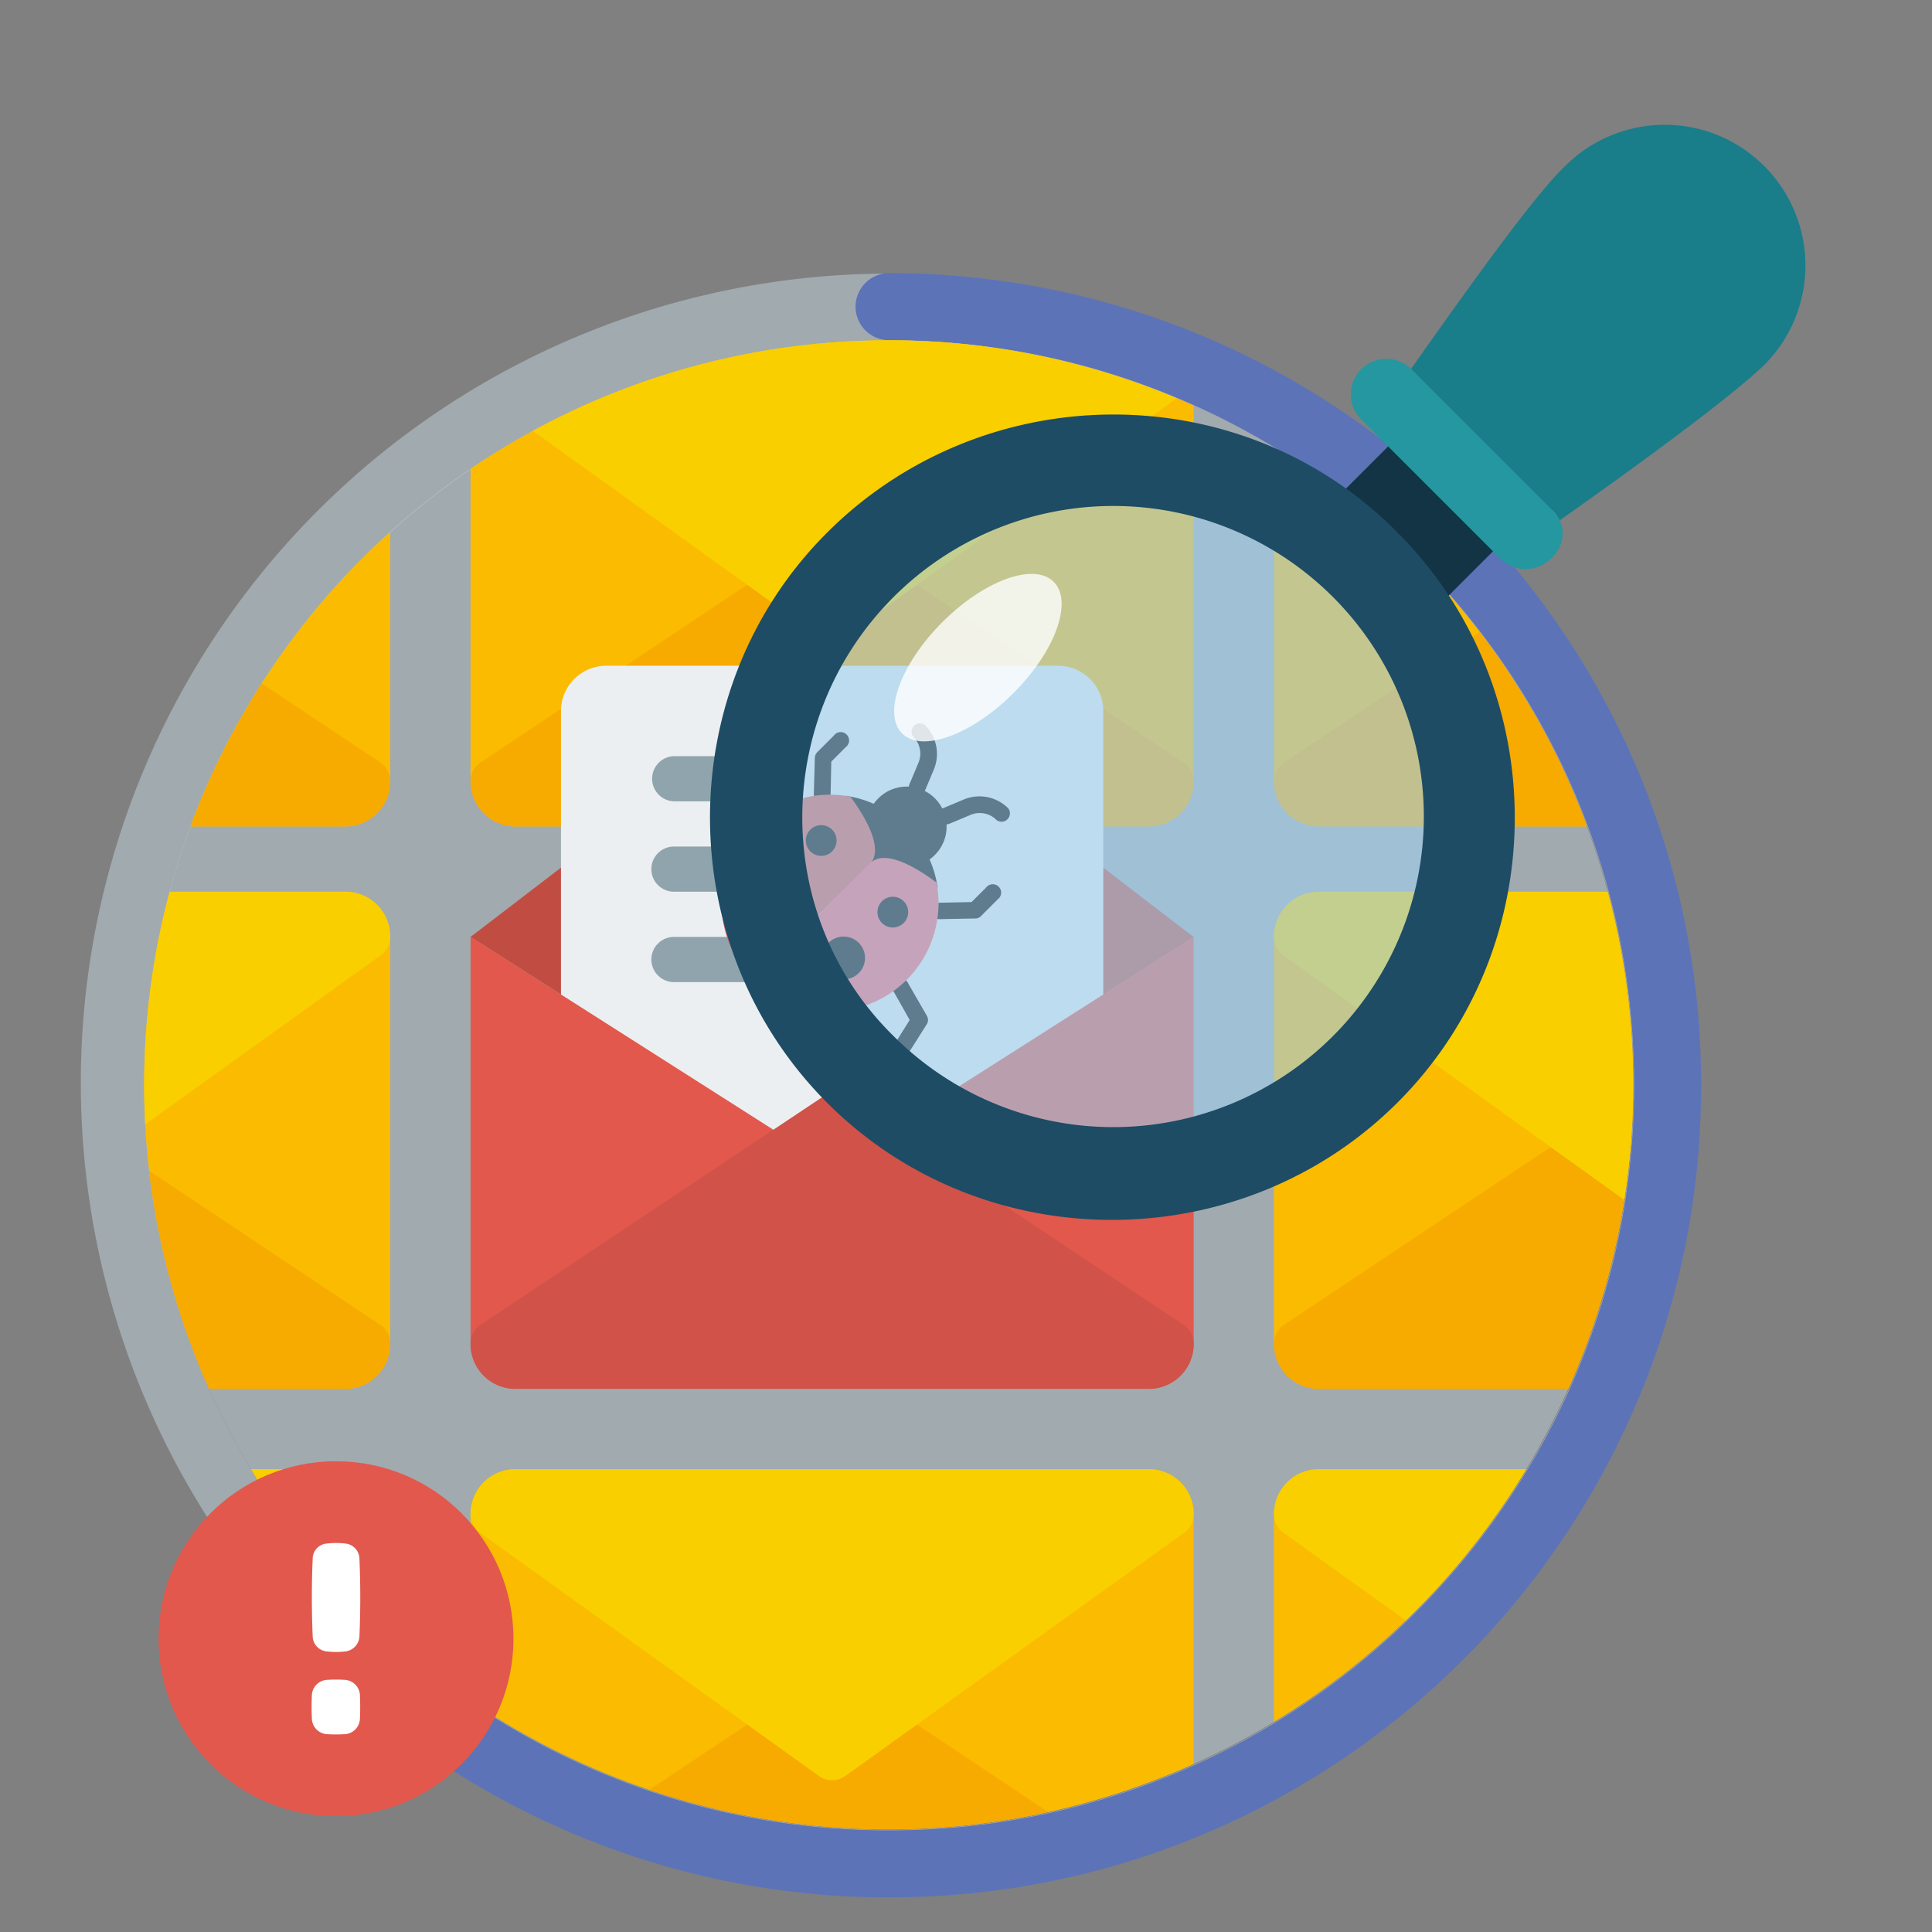 <svg id="Capa_1" data-name="Capa 1" xmlns="http://www.w3.org/2000/svg" xmlns:xlink="http://www.w3.org/1999/xlink" viewBox="0 0 692 692"><rect x="0" y="0" width="692" height="692" fill="#808080" stroke="none"/><defs><style>.cls-1,.cls-3{fill:#d3e9f4;}.cls-1,.cls-18,.cls-2,.cls-22,.cls-4{isolation:isolate;}.cls-1{opacity:0.4;}.cls-2{opacity:0.4;}.cls-4{fill:none;stroke:#5c73b7;stroke-linecap:round;stroke-miterlimit:10;stroke-width:24px;}.cls-5{clip-path:url(#clip-path);}.cls-6{fill:#fbbb00;}.cls-7{fill:#f7aa00;}.cls-8{fill:#f9cf00;}.cls-9{fill:#c14d42;}.cls-10{fill:#eceff1;}.cls-11{fill:#e2584d;}.cls-12{fill:#d15248;}.cls-13{fill:#2196f3;}.cls-14{fill:#397cbc;}.cls-15{fill:#90a4ae;}.cls-16{fill:#133445;}.cls-17{fill:#ff656f;}.cls-18{fill:#9eceef;opacity:0.6;}.cls-19{fill:#1e4c64;}.cls-20{fill:#197d8a;}.cls-21{fill:#2597a0;}.cls-22,.cls-23{fill:#fff;}.cls-22{opacity:0.8;}</style><clipPath id="clip-path"><circle class="cls-1" cx="318.31" cy="388.56" r="266.67"/></clipPath></defs><g class="cls-2"><path class="cls-3" d="M318.44,122.05c147.28,0,266.67,119.39,266.67,266.67S465.72,655.4,318.44,655.4,51.76,536,51.76,388.72s119.4-266.67,266.68-266.67m0-24.06a289.86,289.86,0,1,0,113.17,22.85A289.08,289.08,0,0,0,318.44,98Z"/></g><path class="cls-4" d="M318.44,109.84c154,0,278.88,124.86,278.88,278.88S472.46,667.6,318.44,667.6a278,278,0,0,1-198.75-83.24"/><circle class="cls-1" cx="318.31" cy="388.56" r="266.67"/><g class="cls-5"><path class="cls-6" d="M411.36,296H184.74a16.19,16.19,0,0,1-16.19-16.18V134.14A16.2,16.2,0,0,1,184.74,118H411.36a16.2,16.2,0,0,1,16.19,16.19V279.83A16.2,16.2,0,0,1,411.36,296Z"/><path class="cls-7" d="M411.36,296H184.74a16,16,0,0,1-16.19-16.18,8.11,8.11,0,0,1,3.3-6.53l121.41-80.93a8.09,8.09,0,0,1,9.58,0l121.4,80.93a8.09,8.09,0,0,1,3.31,6.53A16,16,0,0,1,411.36,296Z"/><path class="cls-8" d="M411.36,118H184.74a16,16,0,0,0-16.19,16.19,8.1,8.1,0,0,0,3.3,6.52l121.47,87.2a8.08,8.08,0,0,0,9.44,0l121.47-87.2a8.07,8.07,0,0,0,3.32-6.52A16,16,0,0,0,411.36,118Z"/><path class="cls-9" d="M168.55,335.58,293.26,415a8.09,8.09,0,0,0,9.58,0l124.71-79.37L302.9,240.08a8.09,8.09,0,0,0-9.71,0Z"/><path class="cls-10" d="M379,238.46H217.11a16.21,16.21,0,0,0-16.18,16.19V432.71A8.09,8.09,0,0,0,209,440.8H387.08a8.09,8.09,0,0,0,8.09-8.09V254.65A16.2,16.2,0,0,0,379,238.46Z"/><path class="cls-11" d="M302.84,415a8.09,8.09,0,0,1-9.58,0L168.55,335.58V481.27a16.19,16.19,0,0,0,16.19,16.18H411.36a16.2,16.2,0,0,0,16.19-16.18V335.58Z"/><path class="cls-12" d="M411.36,497.45H184.74a16,16,0,0,1-16.19-16.18,8.12,8.12,0,0,1,3.3-6.53l121.41-80.93a8.09,8.09,0,0,1,9.58,0l121.4,80.93a8.1,8.1,0,0,1,3.31,6.53A16,16,0,0,1,411.36,497.45Z"/><path class="cls-6" d="M699.13,497.45H472.51a16.2,16.2,0,0,1-16.19-16.18V335.58a16.2,16.2,0,0,1,16.19-16.19H699.13a16.2,16.2,0,0,1,16.19,16.19V481.27A16.19,16.19,0,0,1,699.13,497.45Z"/><path class="cls-7" d="M699.13,497.45H472.51a16,16,0,0,1-16.19-16.18,8.1,8.1,0,0,1,3.31-6.53L581,393.81a8.09,8.09,0,0,1,9.58,0L712,474.74a8.12,8.12,0,0,1,3.3,6.53A16,16,0,0,1,699.13,497.45Z"/><path class="cls-8" d="M699.13,319.39H472.51a16,16,0,0,0-16.19,16.19,8.1,8.1,0,0,0,3.31,6.53l121.47,87.2a8.09,8.09,0,0,0,9.43,0L712,342.11a8.09,8.09,0,0,0,3.32-6.53A16,16,0,0,0,699.13,319.39Z"/><path class="cls-6" d="M123.59,497.45H-103a16.19,16.19,0,0,1-16.18-16.18V335.58A16.2,16.2,0,0,1-103,319.39H123.59a16.2,16.2,0,0,1,16.18,16.19V481.27A16.19,16.19,0,0,1,123.59,497.45Z"/><path class="cls-7" d="M123.59,497.45H-103a16,16,0,0,1-16.18-16.18,8.12,8.12,0,0,1,3.3-6.53L5.48,393.81a8.11,8.11,0,0,1,9.59,0l121.4,80.93a8.12,8.12,0,0,1,3.3,6.53A16,16,0,0,1,123.59,497.45Z"/><path class="cls-8" d="M123.59,319.39H-103a16,16,0,0,0-16.18,16.19,8.12,8.12,0,0,0,3.3,6.53L5.55,429.31a8.11,8.11,0,0,0,9.44,0l121.47-87.2a8.1,8.1,0,0,0,3.31-6.53A16,16,0,0,0,123.59,319.39Z"/><path class="cls-6" d="M699.13,296H472.51a16.2,16.2,0,0,1-16.19-16.18V134.14A16.2,16.2,0,0,1,472.51,118H699.13a16.2,16.2,0,0,1,16.19,16.19V279.83A16.19,16.19,0,0,1,699.13,296Z"/><path class="cls-7" d="M699.13,296H472.51a16,16,0,0,1-16.19-16.18,8.09,8.09,0,0,1,3.31-6.53L581,192.37a8.09,8.09,0,0,1,9.58,0L712,273.3a8.11,8.11,0,0,1,3.3,6.53A16,16,0,0,1,699.13,296Z"/><path class="cls-13" d="M699.13,118H472.51a16,16,0,0,0-16.19,16.19,8.09,8.09,0,0,0,3.31,6.52l121.47,87.2a8.06,8.06,0,0,0,9.43,0L712,140.66a8.07,8.07,0,0,0,3.32-6.52A16,16,0,0,0,699.13,118Z"/><path class="cls-6" d="M123.59,296H-103a16.19,16.19,0,0,1-16.18-16.18V134.14A16.2,16.2,0,0,1-103,118H123.59a16.2,16.2,0,0,1,16.18,16.19V279.83A16.19,16.19,0,0,1,123.59,296Z"/><path class="cls-7" d="M123.59,296H-103a16,16,0,0,1-16.18-16.18,8.11,8.11,0,0,1,3.3-6.53L5.48,192.37a8.11,8.11,0,0,1,9.59,0l121.4,80.93a8.11,8.11,0,0,1,3.3,6.53A16,16,0,0,1,123.59,296Z"/><path class="cls-13" d="M123.59,118H-103a16,16,0,0,0-16.18,16.19,8.1,8.1,0,0,0,3.3,6.52L5.55,227.86a8.08,8.08,0,0,0,9.44,0l121.47-87.2a8.09,8.09,0,0,0,3.31-6.52A16,16,0,0,0,123.59,118Z"/><path class="cls-6" d="M411.36,704.29H184.74a16.19,16.19,0,0,1-16.19-16.19V542.42a16.19,16.19,0,0,1,16.19-16.19H411.36a16.2,16.2,0,0,1,16.19,16.19V688.1A16.2,16.2,0,0,1,411.36,704.29Z"/><path class="cls-7" d="M411.36,704.29H184.74a16,16,0,0,1-16.19-16.19,8.1,8.1,0,0,1,3.3-6.52l121.41-80.94a8.09,8.09,0,0,1,9.58,0l121.4,80.94a8.09,8.09,0,0,1,3.31,6.52A16,16,0,0,1,411.36,704.29Z"/><path class="cls-8" d="M411.36,526.23H184.74a16,16,0,0,0-16.19,16.19,8.1,8.1,0,0,0,3.3,6.52l121.47,87.2a8.08,8.08,0,0,0,9.44,0l121.47-87.2a8.07,8.07,0,0,0,3.32-6.52A16,16,0,0,0,411.36,526.23Z"/><path class="cls-6" d="M699.13,704.29H472.51a16.2,16.2,0,0,1-16.19-16.19V542.42a16.2,16.2,0,0,1,16.19-16.19H699.13a16.19,16.19,0,0,1,16.19,16.19V688.1A16.19,16.19,0,0,1,699.13,704.29Z"/><path class="cls-14" d="M699.13,704.29H472.51a16,16,0,0,1-16.19-16.19,8.09,8.09,0,0,1,3.31-6.52L581,600.64a8.09,8.09,0,0,1,9.58,0L712,681.58a8.1,8.1,0,0,1,3.3,6.52A16,16,0,0,1,699.13,704.29Z"/><path class="cls-8" d="M699.13,526.23H472.51a16,16,0,0,0-16.19,16.19,8.09,8.09,0,0,0,3.31,6.52l121.47,87.2a8.06,8.06,0,0,0,9.43,0L712,548.94a8.07,8.07,0,0,0,3.32-6.52A16,16,0,0,0,699.13,526.23Z"/><path class="cls-6" d="M123.59,704.29H-103a16.19,16.19,0,0,1-16.18-16.19V542.42A16.19,16.19,0,0,1-103,526.23H123.59a16.19,16.19,0,0,1,16.18,16.19V688.1A16.19,16.19,0,0,1,123.59,704.29Z"/><path class="cls-14" d="M123.59,704.29H-103a16,16,0,0,1-16.18-16.19,8.1,8.1,0,0,1,3.3-6.52L5.48,600.64a8.11,8.11,0,0,1,9.59,0l121.4,80.94a8.1,8.1,0,0,1,3.3,6.52A16,16,0,0,1,123.59,704.29Z"/><path class="cls-8" d="M123.59,526.23H-103a16,16,0,0,0-16.18,16.19,8.1,8.1,0,0,0,3.3,6.52L5.55,636.14a8.08,8.08,0,0,0,9.44,0l121.47-87.2a8.09,8.09,0,0,0,3.31-6.52A16,16,0,0,0,123.59,526.23Z"/><path class="cls-15" d="M241.39,270.83a8.1,8.1,0,0,0,0,16.19h40.78V270.83Z"/><path class="cls-15" d="M241.39,303.21a8.09,8.09,0,1,0,0,16.18h40.78V303.21Z"/><path class="cls-15" d="M233.3,343.68a8.1,8.1,0,0,0,8.09,8.09h40.78V335.58H241.39A8.1,8.1,0,0,0,233.3,343.68Z"/></g><rect class="cls-16" x="487.15" y="160.47" width="40.95" height="53.13" transform="translate(16.42 413.73) rotate(-45)"/><path d="M338.85,295.29a3,3,0,0,1-2.76-1.8,3.14,3.14,0,0,1,1.56-3.95l7.43-3.12a14.55,14.55,0,0,1,16.07,3.12,3,3,0,0,1-4.2,4.19,8.46,8.46,0,0,0-9.47-1.79l-7.43,3.11a4.26,4.26,0,0,1-1.2.24Z"/><path d="M328.54,285a4.26,4.26,0,0,1-1.2-.24,2.9,2.9,0,0,1-1.56-3.95l3.12-7.43a8.45,8.45,0,0,0-1.8-9.47,3,3,0,0,1,4.2-4.2,14.56,14.56,0,0,1,3.12,16.06l-3.12,7.44a3,3,0,0,1-2.76,1.79Z"/><path d="M336.45,329.22a2.94,2.94,0,0,1-.12-5.88L348,323.1l5.16-5.15a3,3,0,1,1,4.19,4.19l-6,6a2.81,2.81,0,0,1-2,.84l-12.83.24Z"/><path d="M323.39,377.88a2.41,2.41,0,0,1-1.56-.48,2.94,2.94,0,0,1-1-4.07l5-8-5.75-10.19a3,3,0,1,1,5.16-3L332,363.86a2.93,2.93,0,0,1-.12,3.12l-6,9.47a2.94,2.94,0,0,1-2.51,1.43Z"/><path d="M294.5,287.38h0a3,3,0,0,1-3-3l.36-12.94a3.13,3.13,0,0,1,.84-2l6-6a3,3,0,1,1,4.2,4.19l-5.15,5.16-.24,11.62a3,3,0,0,1-3,3Z"/><path d="M324.71,296.13a37.27,37.27,0,0,1,8,11.87,13.78,13.78,0,0,0,2.15-1.8,14.32,14.32,0,1,0-20.25-20.26,14.3,14.3,0,0,0-1.8,2.16,35.5,35.5,0,0,1,11.87,8Z"/><path d="M310.32,310.52c5.88-5.88,18.46,2.15,25.53,7.43a38.84,38.84,0,0,0-11-21.94,39.3,39.3,0,0,0-21.94-11c5.27,7.08,13.31,19.66,7.43,25.54Z"/><path class="cls-11" d="M304.57,285.34a38.82,38.82,0,0,0-34.76,65.57c10.78-10.79,35.6-35.24,41.59-41.23,5.63-5.52-1.92-17.74-6.83-24.34Z"/><circle cx="277.72" cy="318.67" r="7.67"/><circle cx="294.14" cy="301.05" r="5.51"/><path class="cls-17" d="M335.49,316.15c-6.59-4.91-18.46-12.47-24-6.83l-41.59,41.59a38.81,38.81,0,0,0,65.56-34.76Z"/><circle cx="302.17" cy="343.12" r="7.67"/><circle cx="319.79" cy="326.7" r="5.51"/><circle class="cls-18" cx="405.81" cy="289.12" r="127.65"/><path class="cls-19" d="M500.52,190.7c56.05,56.06,56.05,148.34,0,204.25S352.18,451,296.27,395s-56-148.34,0-204.25S444.46,133.94,500.52,190.7ZM320.09,371.13a111.24,111.24,0,1,0,0-157.32C276.45,257.45,276.45,328.34,320.09,371.13Z"/><path class="cls-20" d="M496.49,144.86c30.32-43.36,54-76.09,64.61-85.87a50.4,50.4,0,0,1,71.27,71.27c-9.78,9.78-42.51,34.43-85.87,64.62Z"/><path class="cls-21" d="M555.43,182.12l-49.88-49.87a12.72,12.72,0,0,0-18,18l49.88,49.88a12.74,12.74,0,0,0,18,0A11.65,11.65,0,0,0,555.43,182.12Z"/><ellipse class="cls-22" cx="350.26" cy="235.56" rx="38.4" ry="17.99" transform="translate(-63.98 316.66) rotate(-45)"/><circle class="cls-11" cx="120.35" cy="586.95" r="63.56"/><path class="cls-23" d="M117,552.87a28.14,28.14,0,0,1,6.74,0,5.56,5.56,0,0,1,5,5.42q.6,13.89,0,27.79a5.68,5.68,0,0,1-5,5.42,28.14,28.14,0,0,1-6.74,0,5.57,5.57,0,0,1-5-5.42q-.6-13.91,0-27.79A5.46,5.46,0,0,1,117,552.87Z"/><path class="cls-23" d="M117.14,601.69a51.74,51.74,0,0,1,6.35,0,5.72,5.72,0,0,1,5.42,5.42c.14,2.91.14,5.69,0,8.6a5.73,5.73,0,0,1-5.42,5.43,51.74,51.74,0,0,1-6.35,0,5.74,5.74,0,0,1-5.43-5.43c-.13-2.91-.13-5.69,0-8.6A5.74,5.74,0,0,1,117.14,601.69Z"/></svg>